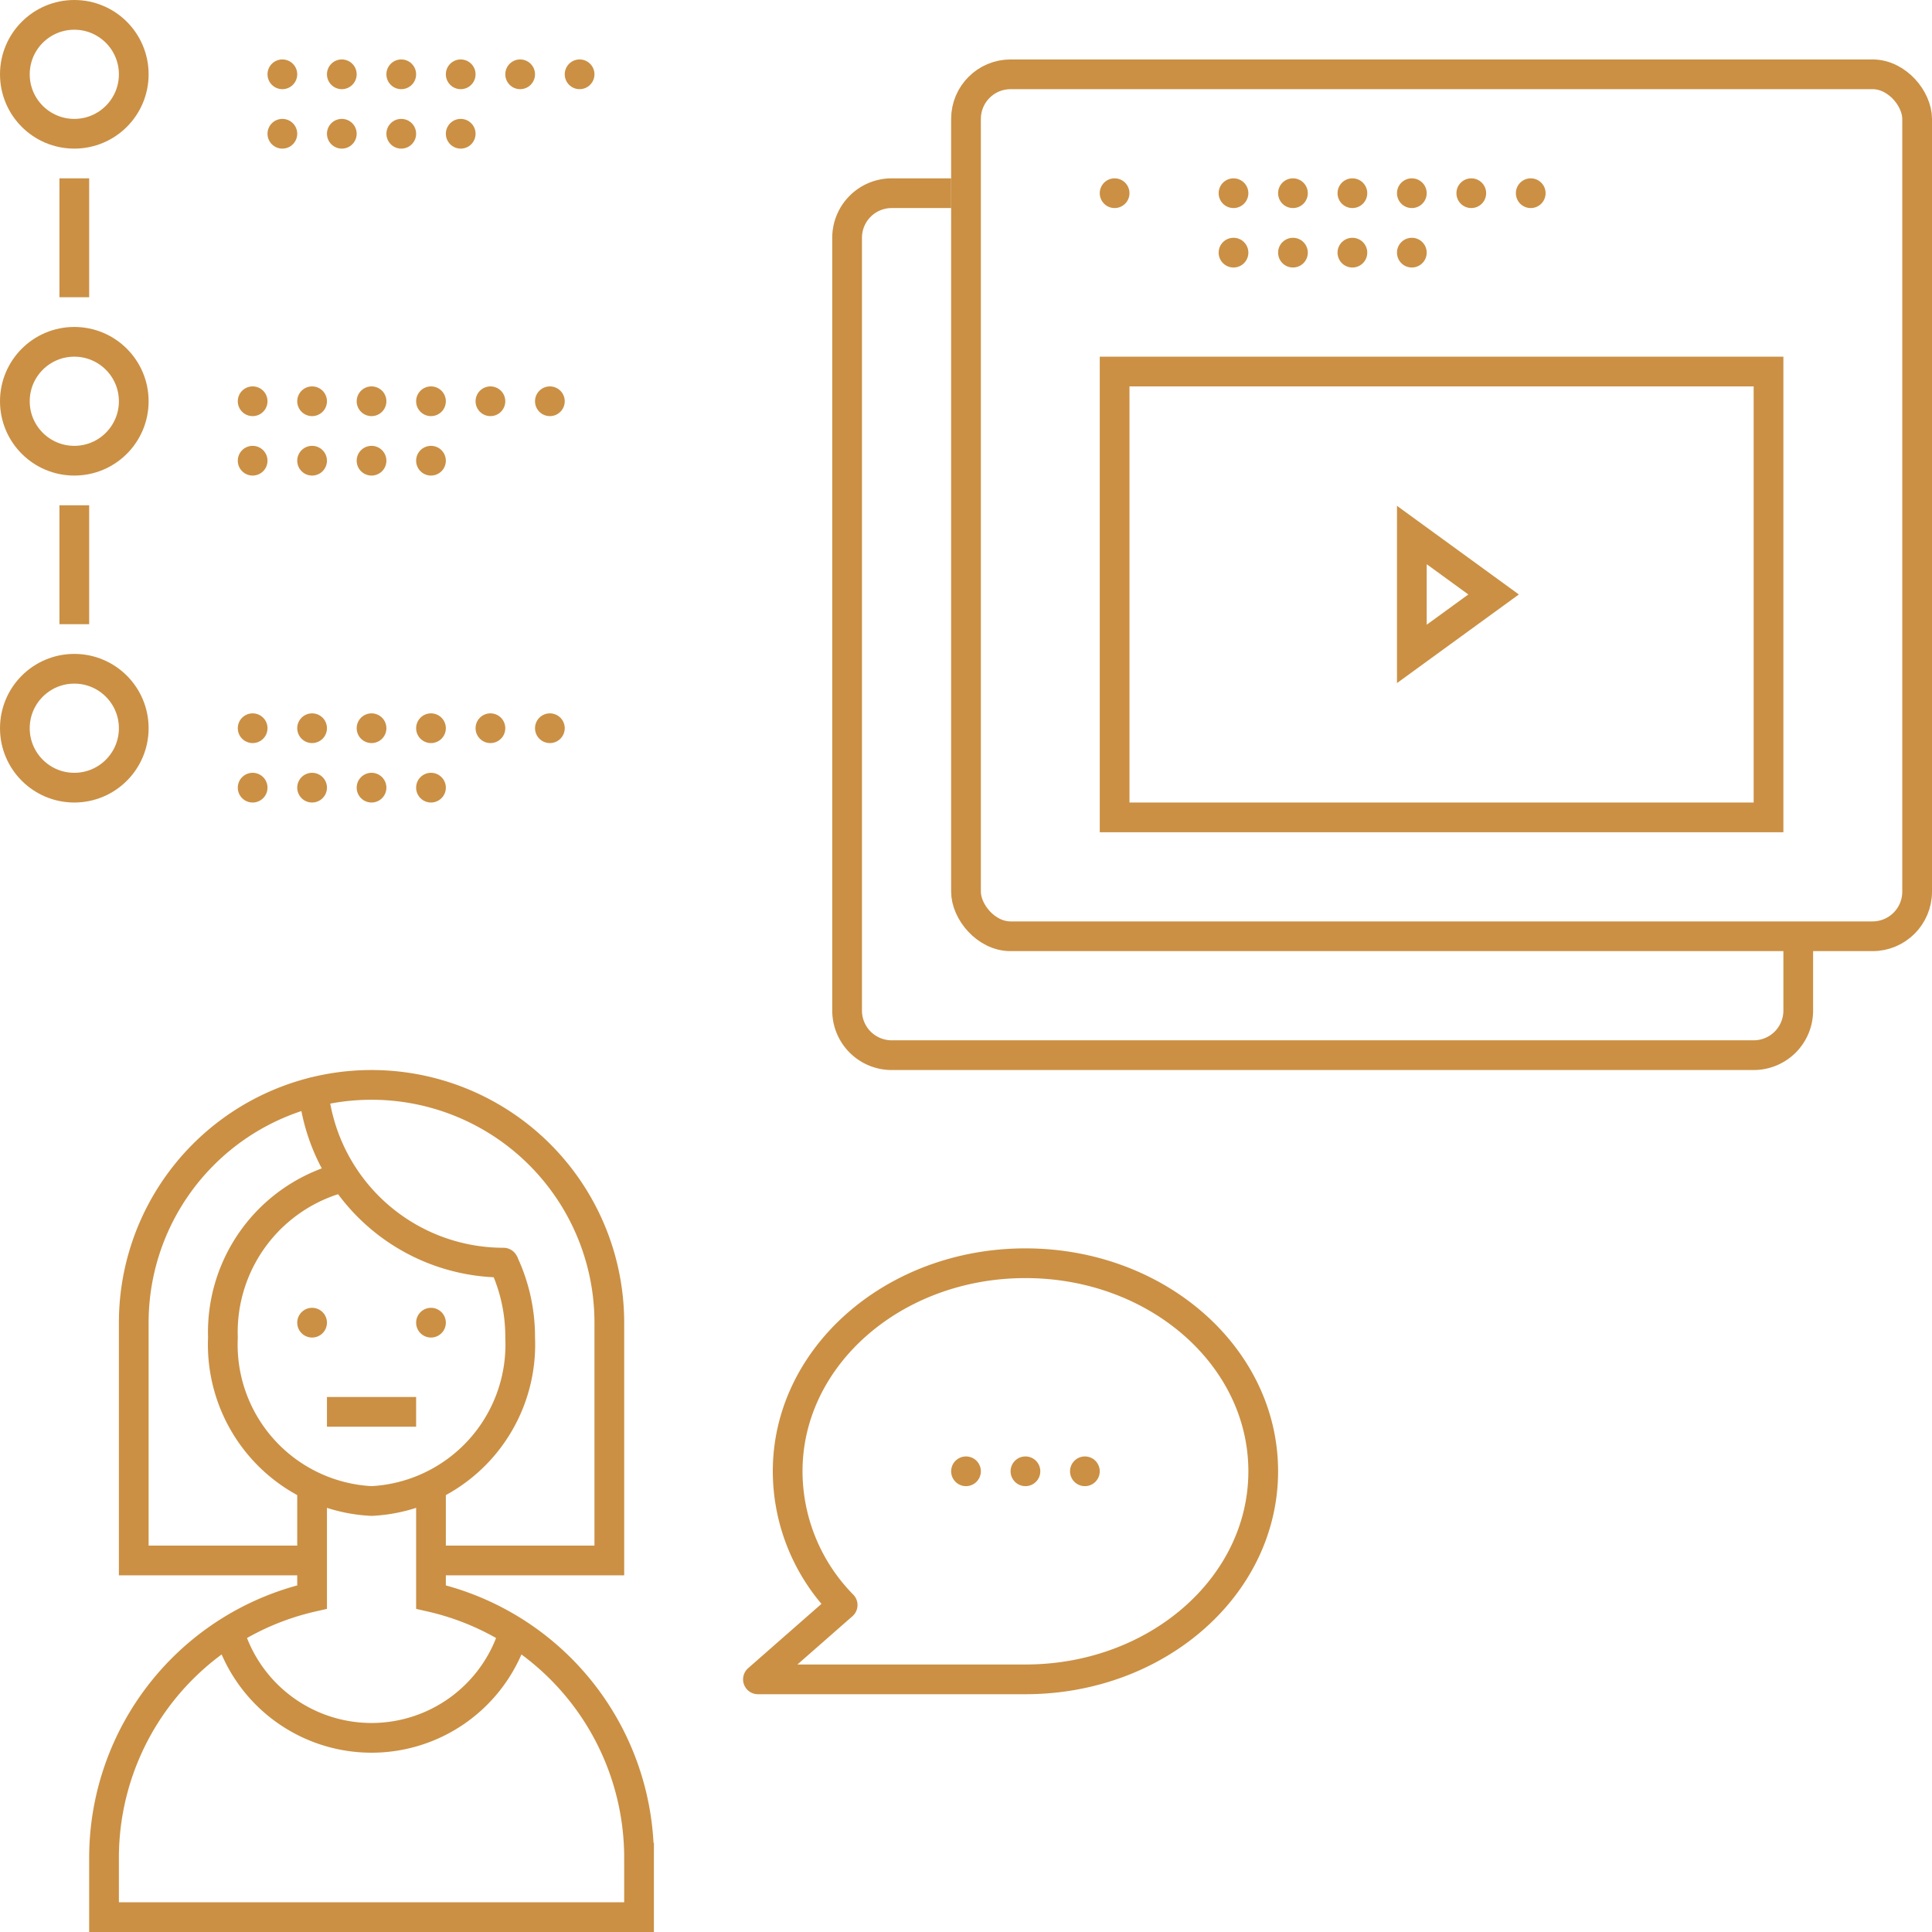 <?xml version="1.0" encoding="UTF-8"?> <svg xmlns="http://www.w3.org/2000/svg" id="Layer_3" data-name="Layer 3" width="65" height="65" viewBox="0 0 65 65"> <defs> <style>.cls-1{fill:#cb9044;}.cls-2,.cls-3,.cls-4,.cls-5{fill:none;stroke:#cb9044;}.cls-2,.cls-3,.cls-5{stroke-miterlimit:10;}.cls-3{stroke-linecap:square;}.cls-4,.cls-5{stroke-linecap:round;}.cls-4{stroke-linejoin:round;}</style> </defs> <title>Все</title> <circle class="cls-1" cx="9.5" cy="2.5" r="0.5"></circle> <circle class="cls-1" cx="11.5" cy="2.5" r="0.5"></circle> <circle class="cls-1" cx="13.5" cy="2.5" r="0.5"></circle> <circle class="cls-1" cx="15.5" cy="2.5" r="0.5"></circle> <circle class="cls-1" cx="9.5" cy="4.5" r="0.5"></circle> <circle class="cls-1" cx="11.5" cy="4.5" r="0.5"></circle> <circle class="cls-1" cx="13.5" cy="4.5" r="0.5"></circle> <circle class="cls-1" cx="15.5" cy="4.5" r="0.5"></circle> <circle class="cls-1" cx="17.5" cy="2.5" r="0.5"></circle> <circle class="cls-1" cx="19.5" cy="2.5" r="0.5"></circle> <path class="cls-2" d="M32,6.5H30A1.5,1.5,0,0,0,28.5,8V34A1.5,1.5,0,0,0,30,35.5H59A1.5,1.5,0,0,0,60.5,34V31.5"></path> <rect class="cls-2" x="32.5" y="2.5" width="32" height="29" rx="1.5"></rect> <rect class="cls-2" x="37.5" y="12.5" width="22" height="15"></rect> <polygon class="cls-2" points="47.5 22 47.5 18 50.25 20 47.5 22"></polygon> <circle class="cls-1" cx="37.5" cy="6.5" r="0.5"></circle> <circle class="cls-1" cx="43.5" cy="8.5" r="0.5"></circle> <circle class="cls-1" cx="45.5" cy="8.5" r="0.5"></circle> <circle class="cls-1" cx="47.5" cy="8.5" r="0.5"></circle> <circle class="cls-1" cx="43.5" cy="6.5" r="0.5"></circle> <circle class="cls-1" cx="41.5" cy="8.5" r="0.5"></circle> <circle class="cls-1" cx="41.5" cy="6.5" r="0.5"></circle> <circle class="cls-1" cx="45.5" cy="6.5" r="0.5"></circle> <circle class="cls-1" cx="47.5" cy="6.5" r="0.5"></circle> <circle class="cls-1" cx="49.5" cy="6.5" r="0.5"></circle> <circle class="cls-1" cx="51.5" cy="6.5" r="0.5"></circle> <circle class="cls-2" cx="2.5" cy="2.5" r="2"></circle> <circle class="cls-1" cx="8.5" cy="13.5" r="0.5"></circle> <circle class="cls-1" cx="10.5" cy="13.5" r="0.5"></circle> <circle class="cls-1" cx="12.5" cy="13.5" r="0.5"></circle> <circle class="cls-1" cx="14.5" cy="13.5" r="0.5"></circle> <circle class="cls-1" cx="8.5" cy="15.5" r="0.5"></circle> <circle class="cls-1" cx="10.5" cy="15.5" r="0.5"></circle> <circle class="cls-1" cx="12.5" cy="15.5" r="0.5"></circle> <circle class="cls-1" cx="14.5" cy="15.5" r="0.5"></circle> <circle class="cls-1" cx="16.5" cy="13.5" r="0.5"></circle> <circle class="cls-1" cx="18.5" cy="13.5" r="0.5"></circle> <circle class="cls-2" cx="2.5" cy="13.5" r="2"></circle> <rect class="cls-1" x="2" y="6" width="1" height="4"></rect> <circle class="cls-1" cx="8.5" cy="24.5" r="0.5"></circle> <circle class="cls-1" cx="10.5" cy="24.5" r="0.5"></circle> <circle class="cls-1" cx="12.5" cy="24.5" r="0.5"></circle> <circle class="cls-1" cx="14.5" cy="24.5" r="0.5"></circle> <circle class="cls-1" cx="8.5" cy="26.5" r="0.5"></circle> <circle class="cls-1" cx="10.5" cy="26.5" r="0.5"></circle> <circle class="cls-1" cx="12.5" cy="26.5" r="0.5"></circle> <circle class="cls-1" cx="14.5" cy="26.5" r="0.5"></circle> <circle class="cls-1" cx="16.5" cy="24.5" r="0.5"></circle> <circle class="cls-1" cx="18.5" cy="24.5" r="0.5"></circle> <circle class="cls-2" cx="2.5" cy="24.5" r="2"></circle> <rect class="cls-1" x="2" y="17" width="1" height="4"></rect> <path class="cls-3" d="M15,52.5h5.5v-8a8,8,0,0,0-8-8h0a8,8,0,0,0-8,8v8H10"></path> <path class="cls-2" d="M11.66,39.58A5.38,5.38,0,0,0,7.5,45a5.27,5.27,0,0,0,5,5.5,5.27,5.27,0,0,0,5-5.5,5.82,5.82,0,0,0-.56-2.52"></path> <path class="cls-4" d="M34.5,42.5c-4.42,0-8,3.13-8,7A6.43,6.43,0,0,0,28.35,54L25.5,56.5h9c4.42,0,8-3.13,8-7S38.92,42.5,34.5,42.5Z"></path> <circle class="cls-1" cx="34.5" cy="49.5" r="0.5"></circle> <circle class="cls-1" cx="36.5" cy="49.5" r="0.5"></circle> <circle class="cls-1" cx="32.5" cy="49.5" r="0.5"></circle> <rect class="cls-1" x="11" y="47" width="3" height="1"></rect> <circle class="cls-1" cx="10.5" cy="44.5" r="0.5"></circle> <circle class="cls-1" cx="14.5" cy="44.5" r="0.5"></circle> <path class="cls-5" d="M10.55,36.75a6.43,6.43,0,0,0,6.39,5.73"></path> <path class="cls-3" d="M10.5,50.5v3.23a9,9,0,0,0-7,8.77v2h18v-2a9,9,0,0,0-7-8.77V50.5"></path> <path class="cls-3" d="M7.84,55.28a5,5,0,0,0,9.32,0"></path> </svg> 